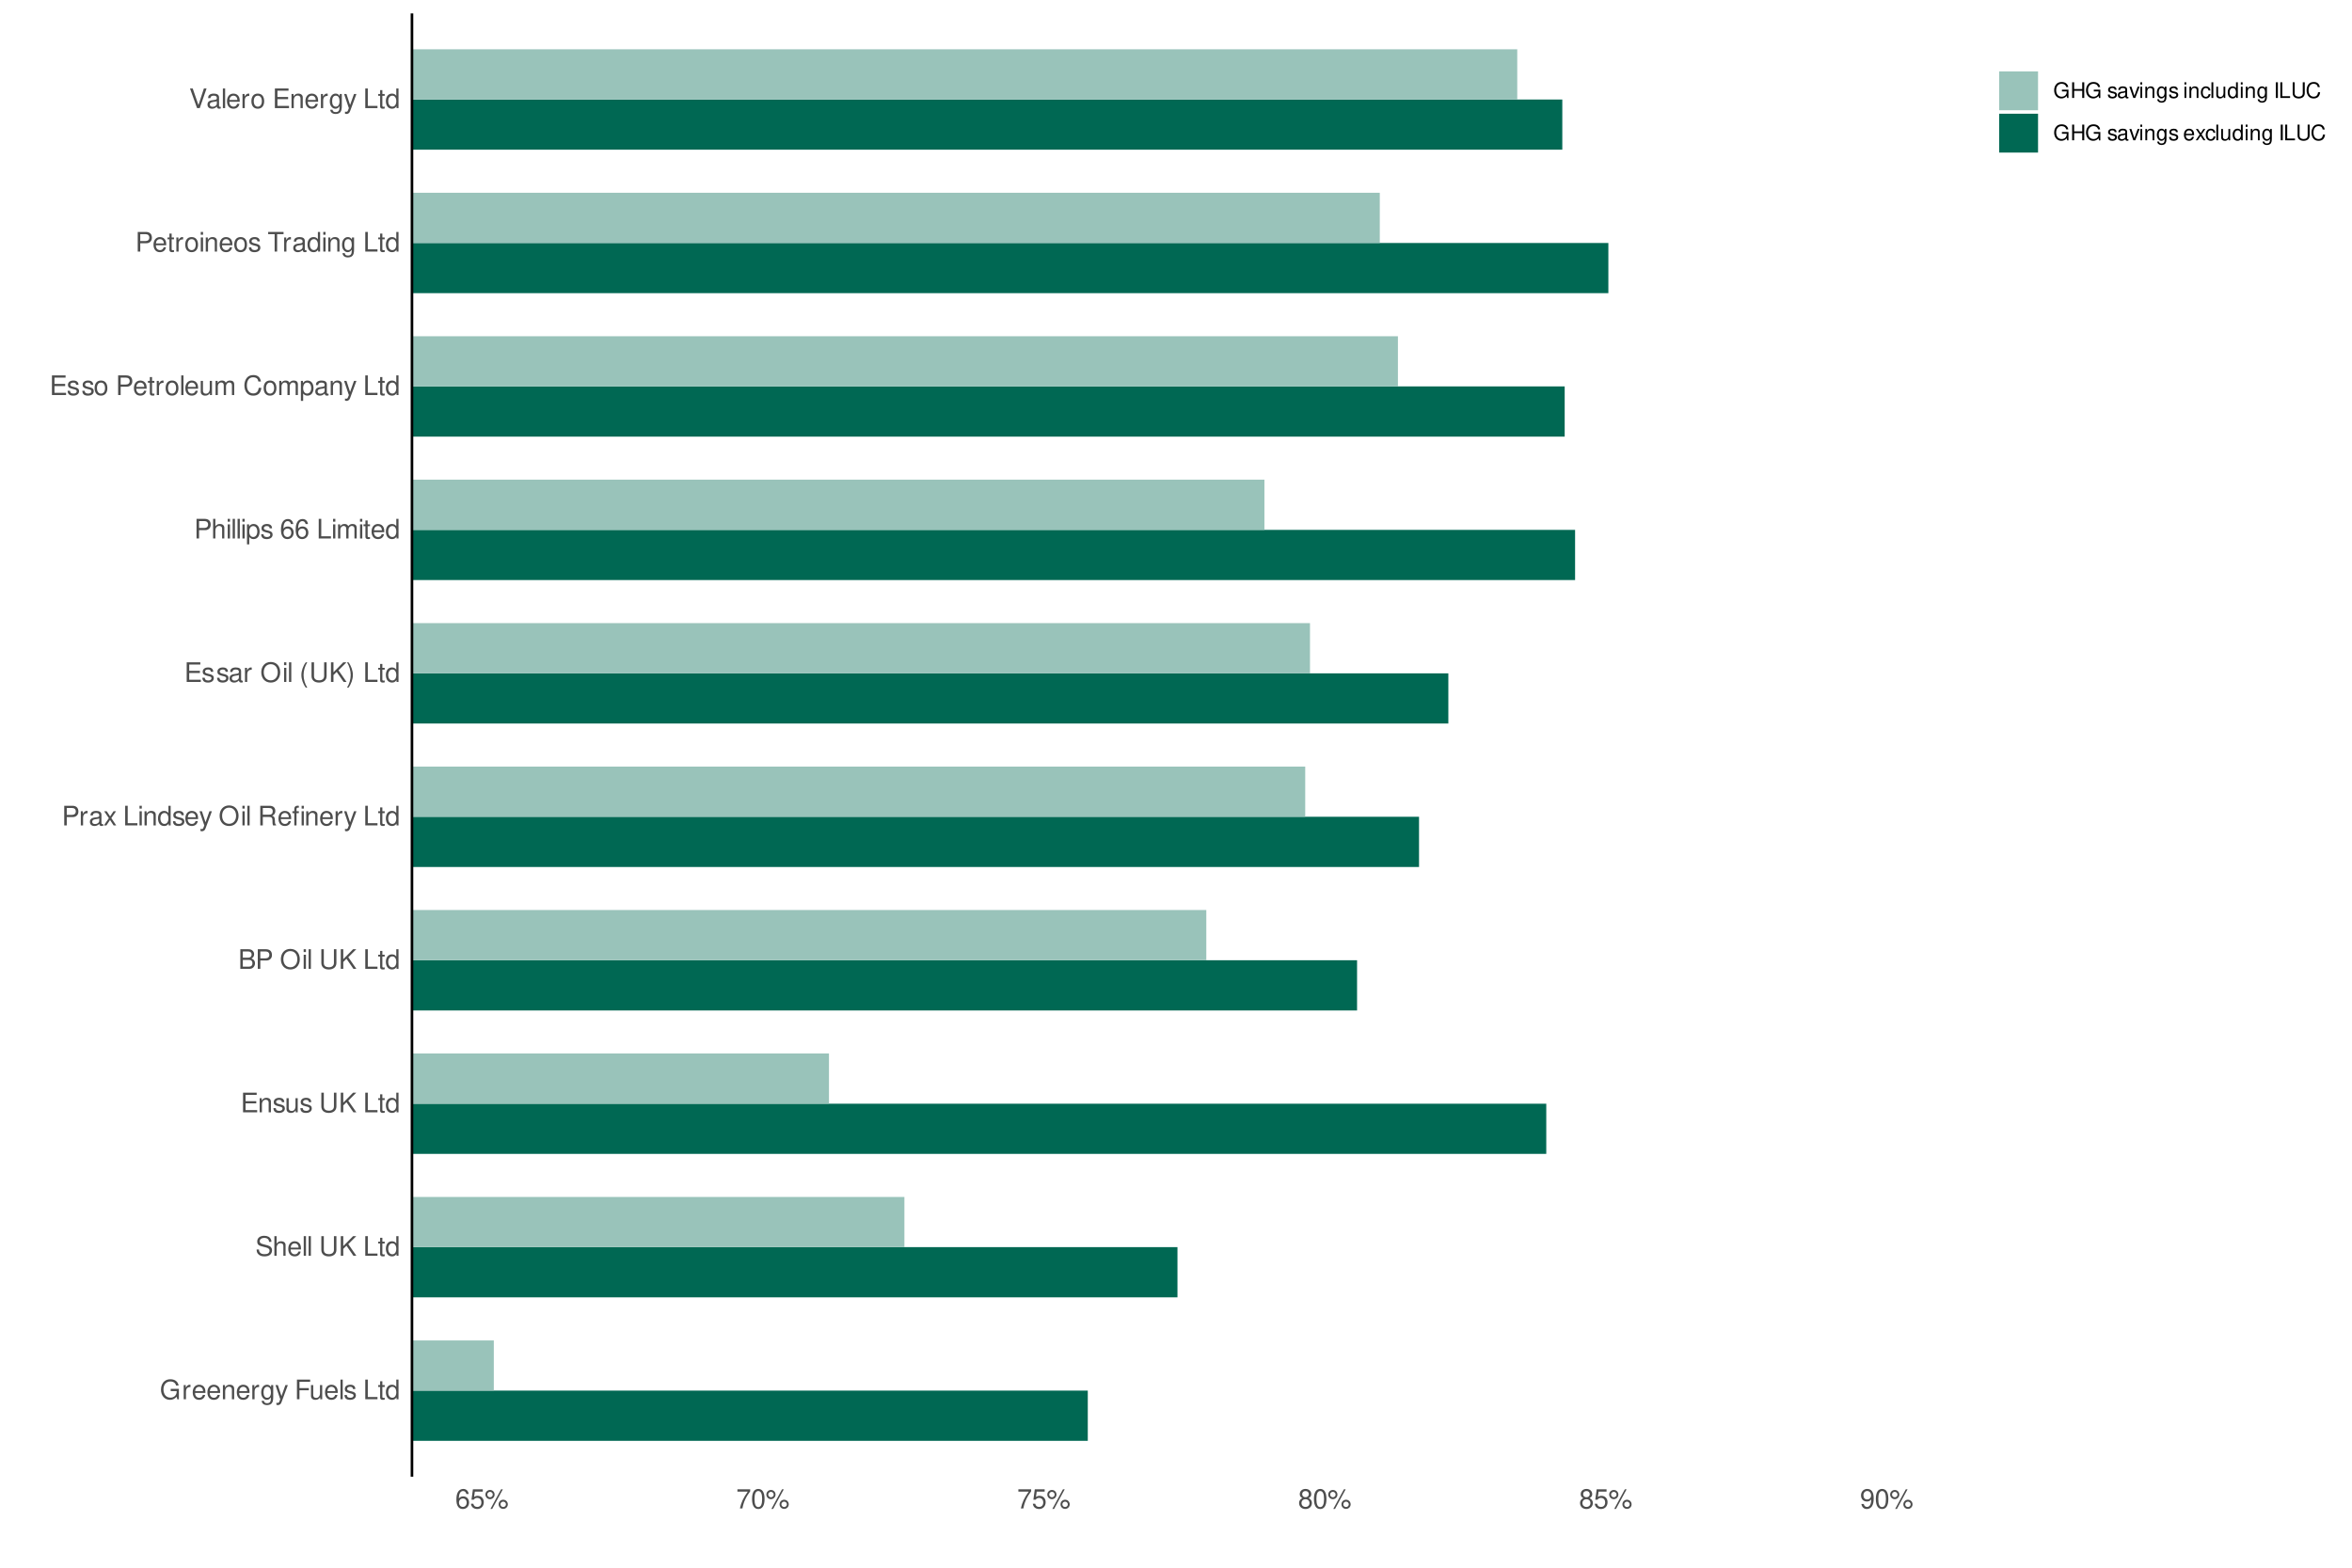 <?xml version="1.0" encoding="UTF-8"?>
<svg xmlns="http://www.w3.org/2000/svg" xmlns:xlink="http://www.w3.org/1999/xlink" width="960pt" height="640pt" viewBox="0 0 960 640" version="1.1">
<defs>
<g>
<symbol overflow="visible" id="glyph0-0">
<path style="stroke:none;" d=""/>
</symbol>
<symbol overflow="visible" id="glyph0-1">
<path style="stroke:none;" d="M 7.797 -4.234 L 4.453 -4.234 L 4.453 -3.328 L 6.891 -3.328 L 6.891 -3.109 C 6.891 -1.688 5.844 -0.656 4.375 -0.656 C 3.562 -0.656 2.828 -0.953 2.359 -1.469 C 1.828 -2.031 1.5 -2.984 1.5 -3.984 C 1.5 -5.953 2.625 -7.25 4.328 -7.25 C 5.547 -7.25 6.422 -6.625 6.641 -5.594 L 7.688 -5.594 C 7.406 -7.219 6.172 -8.156 4.328 -8.156 C 3.359 -8.156 2.562 -7.891 1.938 -7.375 C 1 -6.609 0.484 -5.375 0.484 -3.922 C 0.484 -1.469 1.984 0.25 4.156 0.25 C 5.25 0.25 6.109 -0.156 6.891 -1.016 L 7.156 0.047 L 7.797 0.047 Z M 7.797 -4.234 "/>
</symbol>
<symbol overflow="visible" id="glyph0-2">
<path style="stroke:none;" d="M 0.766 -5.766 L 0.766 0 L 1.688 0 L 1.688 -2.984 C 1.688 -4.375 2.266 -5 3.531 -4.969 L 3.531 -5.891 C 3.375 -5.922 3.281 -5.922 3.172 -5.922 C 2.578 -5.922 2.141 -5.578 1.609 -4.719 L 1.609 -5.766 Z M 0.766 -5.766 "/>
</symbol>
<symbol overflow="visible" id="glyph0-3">
<path style="stroke:none;" d="M 5.641 -2.578 C 5.641 -3.453 5.578 -3.984 5.406 -4.406 C 5.031 -5.359 4.156 -5.922 3.078 -5.922 C 1.469 -5.922 0.438 -4.703 0.438 -2.812 C 0.438 -0.906 1.438 0.25 3.062 0.25 C 4.375 0.25 5.297 -0.5 5.516 -1.75 L 4.594 -1.75 C 4.344 -0.984 3.828 -0.594 3.094 -0.594 C 2.516 -0.594 2.016 -0.859 1.703 -1.344 C 1.484 -1.672 1.406 -2 1.391 -2.578 Z M 1.422 -3.328 C 1.5 -4.391 2.141 -5.078 3.062 -5.078 C 4 -5.078 4.656 -4.359 4.656 -3.328 Z M 1.422 -3.328 "/>
</symbol>
<symbol overflow="visible" id="glyph0-4">
<path style="stroke:none;" d="M 0.766 -5.766 L 0.766 0 L 1.688 0 L 1.688 -3.172 C 1.688 -4.359 2.312 -5.125 3.25 -5.125 C 3.984 -5.125 4.438 -4.688 4.438 -4 L 4.438 0 L 5.359 0 L 5.359 -4.359 C 5.359 -5.312 4.641 -5.922 3.531 -5.922 C 2.672 -5.922 2.125 -5.594 1.609 -4.797 L 1.609 -5.766 Z M 0.766 -5.766 "/>
</symbol>
<symbol overflow="visible" id="glyph0-5">
<path style="stroke:none;" d="M 4.438 -5.766 L 4.438 -4.922 C 3.984 -5.625 3.469 -5.922 2.75 -5.922 C 1.359 -5.922 0.391 -4.625 0.391 -2.781 C 0.391 -1.812 0.609 -1.109 1.109 -0.531 C 1.547 -0.016 2.094 0.25 2.688 0.25 C 3.375 0.25 3.875 -0.062 4.359 -0.781 L 4.359 -0.484 C 4.359 1.062 3.922 1.625 2.781 1.625 C 2 1.625 1.594 1.312 1.5 0.656 L 0.578 0.656 C 0.656 1.734 1.5 2.391 2.766 2.391 C 3.609 2.391 4.312 2.125 4.688 1.656 C 5.125 1.125 5.297 0.406 5.297 -0.953 L 5.297 -5.766 Z M 2.844 -5.078 C 3.812 -5.078 4.359 -4.266 4.359 -2.812 C 4.359 -1.406 3.797 -0.594 2.844 -0.594 C 1.891 -0.594 1.344 -1.422 1.344 -2.844 C 1.344 -4.25 1.891 -5.078 2.844 -5.078 Z M 2.844 -5.078 "/>
</symbol>
<symbol overflow="visible" id="glyph0-6">
<path style="stroke:none;" d="M 4.266 -5.766 L 2.672 -1.281 L 1.203 -5.766 L 0.219 -5.766 L 2.172 0.016 L 1.812 0.938 C 1.656 1.344 1.469 1.5 1.078 1.5 C 0.922 1.5 0.797 1.469 0.594 1.438 L 0.594 2.25 C 0.781 2.359 0.969 2.391 1.203 2.391 C 1.5 2.391 1.828 2.297 2.062 2.125 C 2.359 1.906 2.516 1.672 2.688 1.203 L 5.266 -5.766 Z M 4.266 -5.766 "/>
</symbol>
<symbol overflow="visible" id="glyph0-7">
<path style="stroke:none;" d=""/>
</symbol>
<symbol overflow="visible" id="glyph0-8">
<path style="stroke:none;" d="M 2.016 -3.656 L 5.844 -3.656 L 5.844 -4.547 L 2.016 -4.547 L 2.016 -7.109 L 6.375 -7.109 L 6.375 -8.016 L 0.984 -8.016 L 0.984 0 L 2.016 0 Z M 2.016 -3.656 "/>
</symbol>
<symbol overflow="visible" id="glyph0-9">
<path style="stroke:none;" d="M 5.297 0 L 5.297 -5.766 L 4.391 -5.766 L 4.391 -2.5 C 4.391 -1.312 3.766 -0.547 2.812 -0.547 C 2.094 -0.547 1.625 -0.984 1.625 -1.688 L 1.625 -5.766 L 0.719 -5.766 L 0.719 -1.312 C 0.719 -0.359 1.438 0.25 2.547 0.25 C 3.406 0.25 3.938 -0.047 4.484 -0.797 L 4.484 0 Z M 5.297 0 "/>
</symbol>
<symbol overflow="visible" id="glyph0-10">
<path style="stroke:none;" d="M 1.672 -8.016 L 0.75 -8.016 L 0.75 0 L 1.672 0 Z M 1.672 -8.016 "/>
</symbol>
<symbol overflow="visible" id="glyph0-11">
<path style="stroke:none;" d="M 4.812 -4.156 C 4.812 -5.297 4.062 -5.922 2.734 -5.922 C 1.391 -5.922 0.516 -5.234 0.516 -4.172 C 0.516 -3.266 0.984 -2.844 2.344 -2.516 L 3.203 -2.297 C 3.844 -2.141 4.094 -1.906 4.094 -1.5 C 4.094 -0.953 3.547 -0.594 2.75 -0.594 C 2.25 -0.594 1.844 -0.734 1.609 -0.984 C 1.469 -1.141 1.391 -1.312 1.344 -1.719 L 0.375 -1.719 C 0.422 -0.391 1.172 0.25 2.672 0.25 C 4.125 0.25 5.047 -0.469 5.047 -1.578 C 5.047 -2.438 4.562 -2.906 3.422 -3.172 L 2.547 -3.391 C 1.797 -3.562 1.469 -3.812 1.469 -4.219 C 1.469 -4.75 1.953 -5.078 2.688 -5.078 C 3.438 -5.078 3.828 -4.766 3.844 -4.156 Z M 4.812 -4.156 "/>
</symbol>
<symbol overflow="visible" id="glyph0-12">
<path style="stroke:none;" d="M 1.906 -8.016 L 0.875 -8.016 L 0.875 0 L 5.859 0 L 5.859 -0.906 L 1.906 -0.906 Z M 1.906 -8.016 "/>
</symbol>
<symbol overflow="visible" id="glyph0-13">
<path style="stroke:none;" d="M 2.797 -5.766 L 1.844 -5.766 L 1.844 -7.344 L 0.938 -7.344 L 0.938 -5.766 L 0.156 -5.766 L 0.156 -5.016 L 0.938 -5.016 L 0.938 -0.656 C 0.938 -0.062 1.328 0.25 2.047 0.25 C 2.281 0.25 2.484 0.234 2.797 0.172 L 2.797 -0.594 C 2.656 -0.562 2.547 -0.547 2.359 -0.547 C 1.953 -0.547 1.844 -0.656 1.844 -1.062 L 1.844 -5.016 L 2.797 -5.016 Z M 2.797 -5.766 "/>
</symbol>
<symbol overflow="visible" id="glyph0-14">
<path style="stroke:none;" d="M 5.438 -8.016 L 4.531 -8.016 L 4.531 -5.031 C 4.141 -5.625 3.531 -5.922 2.766 -5.922 C 1.266 -5.922 0.281 -4.734 0.281 -2.891 C 0.281 -0.953 1.234 0.25 2.797 0.25 C 3.594 0.25 4.141 -0.047 4.625 -0.766 L 4.625 0 L 5.438 0 Z M 2.922 -5.078 C 3.906 -5.078 4.531 -4.203 4.531 -2.812 C 4.531 -1.484 3.891 -0.609 2.922 -0.609 C 1.906 -0.609 1.25 -1.5 1.25 -2.844 C 1.25 -4.188 1.906 -5.078 2.922 -5.078 Z M 2.922 -5.078 "/>
</symbol>
<symbol overflow="visible" id="glyph0-15">
<path style="stroke:none;" d="M 6.562 -5.672 C 6.562 -6.219 6.516 -6.375 6.344 -6.75 C 5.906 -7.672 4.969 -8.156 3.625 -8.156 C 1.859 -8.156 0.766 -7.25 0.766 -5.797 C 0.766 -4.812 1.281 -4.203 2.344 -3.922 L 4.328 -3.406 C 5.359 -3.141 5.812 -2.734 5.812 -2.094 C 5.812 -1.672 5.578 -1.234 5.234 -0.984 C 4.922 -0.766 4.406 -0.656 3.766 -0.656 C 2.875 -0.656 2.297 -0.859 1.906 -1.312 C 1.609 -1.672 1.484 -2.062 1.5 -2.547 L 0.531 -2.547 C 0.531 -1.812 0.688 -1.328 1 -0.891 C 1.547 -0.125 2.469 0.25 3.703 0.25 C 4.656 0.25 5.438 0.031 5.953 -0.359 C 6.484 -0.797 6.828 -1.5 6.828 -2.203 C 6.828 -3.188 6.219 -3.922 5.125 -4.219 L 3.109 -4.75 C 2.141 -5.016 1.797 -5.328 1.797 -5.938 C 1.797 -6.75 2.516 -7.297 3.594 -7.297 C 4.859 -7.297 5.578 -6.719 5.594 -5.672 Z M 6.562 -5.672 "/>
</symbol>
<symbol overflow="visible" id="glyph0-16">
<path style="stroke:none;" d="M 0.766 -8.016 L 0.766 0 L 1.688 0 L 1.688 -3.172 C 1.688 -4.359 2.297 -5.125 3.25 -5.125 C 3.547 -5.125 3.844 -5.031 4.062 -4.875 C 4.328 -4.672 4.438 -4.406 4.438 -4 L 4.438 0 L 5.344 0 L 5.344 -4.359 C 5.344 -5.328 4.656 -5.922 3.531 -5.922 C 2.719 -5.922 2.219 -5.672 1.688 -4.969 L 1.688 -8.016 Z M 0.766 -8.016 "/>
</symbol>
<symbol overflow="visible" id="glyph0-17">
<path style="stroke:none;" d="M 6.078 -8.016 L 6.078 -2.391 C 6.078 -1.312 5.297 -0.656 4 -0.656 C 3.406 -0.656 2.922 -0.797 2.547 -1.062 C 2.141 -1.375 1.953 -1.781 1.953 -2.391 L 1.953 -8.016 L 0.938 -8.016 L 0.938 -2.391 C 0.938 -0.766 2.094 0.25 4 0.25 C 5.891 0.25 7.094 -0.781 7.094 -2.391 L 7.094 -8.016 Z M 6.078 -8.016 "/>
</symbol>
<symbol overflow="visible" id="glyph0-18">
<path style="stroke:none;" d="M 1.891 -2.812 L 3.203 -4.109 L 6.031 0 L 7.234 0 L 3.938 -4.75 L 7.203 -8.016 L 5.891 -8.016 L 1.891 -3.953 L 1.891 -8.016 L 0.875 -8.016 L 0.875 0 L 1.891 0 Z M 1.891 -2.812 "/>
</symbol>
<symbol overflow="visible" id="glyph0-19">
<path style="stroke:none;" d="M 2.016 -3.656 L 6.375 -3.656 L 6.375 -4.547 L 2.016 -4.547 L 2.016 -7.109 L 6.547 -7.109 L 6.547 -8.016 L 0.984 -8.016 L 0.984 0 L 6.75 0 L 6.75 -0.906 L 2.016 -0.906 Z M 2.016 -3.656 "/>
</symbol>
<symbol overflow="visible" id="glyph0-20">
<path style="stroke:none;" d="M 0.875 0 L 4.484 0 C 5.25 0 5.812 -0.203 6.234 -0.672 C 6.641 -1.094 6.859 -1.656 6.859 -2.281 C 6.859 -3.25 6.406 -3.844 5.391 -4.234 C 6.125 -4.578 6.5 -5.156 6.5 -5.984 C 6.5 -6.578 6.281 -7.078 5.859 -7.453 C 5.438 -7.844 4.891 -8.016 4.125 -8.016 L 0.875 -8.016 Z M 1.891 -4.562 L 1.891 -7.109 L 3.875 -7.109 C 4.438 -7.109 4.766 -7.047 5.031 -6.828 C 5.328 -6.609 5.484 -6.281 5.484 -5.844 C 5.484 -5.406 5.328 -5.078 5.031 -4.844 C 4.766 -4.641 4.438 -4.562 3.875 -4.562 Z M 1.891 -0.906 L 1.891 -3.656 L 4.391 -3.656 C 5.297 -3.656 5.828 -3.141 5.828 -2.281 C 5.828 -1.422 5.297 -0.906 4.391 -0.906 Z M 1.891 -0.906 "/>
</symbol>
<symbol overflow="visible" id="glyph0-21">
<path style="stroke:none;" d="M 2.031 -3.406 L 4.547 -3.406 C 5.172 -3.406 5.672 -3.594 6.094 -3.969 C 6.578 -4.406 6.781 -4.922 6.781 -5.672 C 6.781 -7.172 5.891 -8.016 4.312 -8.016 L 1 -8.016 L 1 0 L 2.031 0 Z M 2.031 -4.297 L 2.031 -7.109 L 4.156 -7.109 C 5.141 -7.109 5.719 -6.594 5.719 -5.703 C 5.719 -4.828 5.141 -4.297 4.156 -4.297 Z M 2.031 -4.297 "/>
</symbol>
<symbol overflow="visible" id="glyph0-22">
<path style="stroke:none;" d="M 4.281 -8.156 C 1.984 -8.156 0.422 -6.453 0.422 -3.953 C 0.422 -1.438 1.969 0.25 4.297 0.25 C 5.266 0.25 6.125 -0.047 6.781 -0.594 C 7.641 -1.328 8.156 -2.578 8.156 -3.891 C 8.156 -6.469 6.641 -8.156 4.281 -8.156 Z M 4.281 -7.25 C 6.016 -7.25 7.141 -5.938 7.141 -3.906 C 7.141 -1.969 5.984 -0.656 4.297 -0.656 C 2.578 -0.656 1.438 -1.969 1.438 -3.953 C 1.438 -5.922 2.578 -7.25 4.281 -7.25 Z M 4.281 -7.25 "/>
</symbol>
<symbol overflow="visible" id="glyph0-23">
<path style="stroke:none;" d="M 1.656 -5.766 L 0.734 -5.766 L 0.734 0 L 1.656 0 Z M 1.656 -8.016 L 0.719 -8.016 L 0.719 -6.859 L 1.656 -6.859 Z M 1.656 -8.016 "/>
</symbol>
<symbol overflow="visible" id="glyph0-24">
<path style="stroke:none;" d="M 5.891 -0.531 C 5.781 -0.516 5.734 -0.516 5.688 -0.516 C 5.375 -0.516 5.188 -0.688 5.188 -0.969 L 5.188 -4.359 C 5.188 -5.375 4.438 -5.922 3.031 -5.922 C 2.172 -5.922 1.5 -5.688 1.109 -5.266 C 0.844 -4.969 0.734 -4.625 0.719 -4.062 L 1.641 -4.062 C 1.719 -4.766 2.141 -5.078 2.984 -5.078 C 3.828 -5.078 4.281 -4.781 4.281 -4.219 L 4.281 -3.984 C 4.266 -3.594 4.062 -3.438 3.328 -3.344 C 2.031 -3.172 1.828 -3.141 1.469 -2.984 C 0.797 -2.703 0.469 -2.203 0.469 -1.453 C 0.469 -0.406 1.188 0.25 2.359 0.25 C 3.078 0.25 3.656 0 4.312 -0.594 C 4.375 0 4.656 0.25 5.266 0.25 C 5.453 0.25 5.578 0.234 5.891 0.156 Z M 4.281 -1.812 C 4.281 -1.5 4.188 -1.312 3.922 -1.062 C 3.547 -0.719 3.094 -0.547 2.547 -0.547 C 1.844 -0.547 1.422 -0.891 1.422 -1.469 C 1.422 -2.078 1.812 -2.391 2.812 -2.531 C 3.781 -2.656 3.969 -2.703 4.281 -2.844 Z M 4.281 -1.812 "/>
</symbol>
<symbol overflow="visible" id="glyph0-25">
<path style="stroke:none;" d="M 3.219 -2.984 L 5.141 -5.766 L 4.109 -5.766 L 2.734 -3.672 L 1.344 -5.766 L 0.297 -5.766 L 2.219 -2.938 L 0.188 0 L 1.234 0 L 2.688 -2.219 L 4.141 0 L 5.203 0 Z M 3.219 -2.984 "/>
</symbol>
<symbol overflow="visible" id="glyph0-26">
<path style="stroke:none;" d="M 2.047 -3.453 L 4.688 -3.453 C 5.594 -3.453 6 -3.016 6 -2.031 L 6 -1.312 C 6 -0.812 6.078 -0.328 6.219 0 L 7.469 0 L 7.469 -0.25 C 7.078 -0.516 7 -0.797 6.984 -1.875 C 6.969 -3.188 6.766 -3.594 5.891 -3.953 C 6.797 -4.406 7.156 -4.953 7.156 -5.875 C 7.156 -7.266 6.297 -8.016 4.719 -8.016 L 1.016 -8.016 L 1.016 0 L 2.047 0 Z M 2.047 -4.359 L 2.047 -7.109 L 4.516 -7.109 C 5.094 -7.109 5.422 -7.031 5.672 -6.812 C 5.953 -6.578 6.094 -6.219 6.094 -5.734 C 6.094 -4.781 5.609 -4.359 4.516 -4.359 Z M 2.047 -4.359 "/>
</symbol>
<symbol overflow="visible" id="glyph0-27">
<path style="stroke:none;" d="M 2.766 -5.766 L 1.812 -5.766 L 1.812 -6.672 C 1.812 -7.047 2.031 -7.25 2.453 -7.25 C 2.531 -7.25 2.562 -7.25 2.766 -7.234 L 2.766 -8 C 2.562 -8.047 2.438 -8.047 2.25 -8.047 C 1.406 -8.047 0.906 -7.562 0.906 -6.75 L 0.906 -5.766 L 0.125 -5.766 L 0.125 -5.016 L 0.906 -5.016 L 0.906 0 L 1.812 0 L 1.812 -5.016 L 2.766 -5.016 Z M 4.797 -5.766 L 3.891 -5.766 L 3.891 0 L 4.797 0 Z M 4.797 -8.016 L 3.891 -8.016 L 3.891 -6.859 L 4.797 -6.859 Z M 4.797 -8.016 "/>
</symbol>
<symbol overflow="visible" id="glyph0-28">
<path style="stroke:none;" d="M 2.594 -8.016 C 1.5 -6.578 0.797 -4.578 0.797 -2.844 C 0.797 -1.109 1.5 0.891 2.594 2.328 L 3.203 2.328 C 2.234 0.766 1.688 -1.094 1.688 -2.844 C 1.688 -4.594 2.234 -6.453 3.203 -8.016 Z M 2.594 -8.016 "/>
</symbol>
<symbol overflow="visible" id="glyph0-29">
<path style="stroke:none;" d="M 1.016 2.328 C 2.125 0.891 2.812 -1.109 2.812 -2.844 C 2.812 -4.578 2.125 -6.578 1.016 -8.016 L 0.422 -8.016 C 1.391 -6.453 1.922 -4.594 1.922 -2.844 C 1.922 -1.094 1.391 0.766 0.422 2.328 Z M 1.016 2.328 "/>
</symbol>
<symbol overflow="visible" id="glyph0-30">
<path style="stroke:none;" d="M 0.594 2.391 L 1.516 2.391 L 1.516 -0.609 C 2 -0.016 2.547 0.25 3.281 0.25 C 4.781 0.25 5.75 -0.953 5.75 -2.781 C 5.75 -4.719 4.812 -5.922 3.281 -5.922 C 2.5 -5.922 1.875 -5.578 1.438 -4.891 L 1.438 -5.766 L 0.594 -5.766 Z M 3.125 -5.078 C 4.141 -5.078 4.797 -4.188 4.797 -2.812 C 4.797 -1.5 4.125 -0.609 3.125 -0.609 C 2.141 -0.609 1.516 -1.484 1.516 -2.844 C 1.516 -4.188 2.141 -5.078 3.125 -5.078 Z M 3.125 -5.078 "/>
</symbol>
<symbol overflow="visible" id="glyph0-31">
<path style="stroke:none;" d="M 5.484 -5.891 C 5.297 -7.188 4.453 -7.953 3.266 -7.953 C 2.406 -7.953 1.641 -7.531 1.172 -6.812 C 0.688 -6.031 0.469 -5.078 0.469 -3.625 C 0.469 -2.281 0.656 -1.438 1.141 -0.734 C 1.547 -0.094 2.234 0.25 3.094 0.25 C 4.578 0.25 5.641 -0.859 5.641 -2.406 C 5.641 -3.875 4.656 -4.906 3.25 -4.906 C 2.484 -4.906 1.875 -4.625 1.469 -4.031 C 1.469 -6 2.094 -7.094 3.203 -7.094 C 3.891 -7.094 4.359 -6.656 4.516 -5.891 Z M 3.141 -4.047 C 4.062 -4.047 4.656 -3.391 4.656 -2.328 C 4.656 -1.328 4 -0.609 3.109 -0.609 C 2.203 -0.609 1.516 -1.359 1.516 -2.375 C 1.516 -3.359 2.172 -4.047 3.141 -4.047 Z M 3.141 -4.047 "/>
</symbol>
<symbol overflow="visible" id="glyph0-32">
<path style="stroke:none;" d="M 0.766 -5.766 L 0.766 0 L 1.688 0 L 1.688 -3.625 C 1.688 -4.453 2.297 -5.125 3.047 -5.125 C 3.734 -5.125 4.109 -4.703 4.109 -3.969 L 4.109 0 L 5.031 0 L 5.031 -3.625 C 5.031 -4.453 5.641 -5.125 6.391 -5.125 C 7.062 -5.125 7.453 -4.703 7.453 -3.969 L 7.453 0 L 8.375 0 L 8.375 -4.328 C 8.375 -5.359 7.781 -5.922 6.703 -5.922 C 5.938 -5.922 5.484 -5.703 4.938 -5.047 C 4.594 -5.672 4.141 -5.922 3.391 -5.922 C 2.625 -5.922 2.094 -5.641 1.609 -4.953 L 1.609 -5.766 Z M 0.766 -5.766 "/>
</symbol>
<symbol overflow="visible" id="glyph0-33">
<path style="stroke:none;" d="M 2.984 -5.922 C 1.359 -5.922 0.391 -4.781 0.391 -2.844 C 0.391 -0.891 1.359 0.25 3 0.25 C 4.625 0.25 5.609 -0.906 5.609 -2.797 C 5.609 -4.797 4.656 -5.922 2.984 -5.922 Z M 3 -5.078 C 4.031 -5.078 4.656 -4.234 4.656 -2.812 C 4.656 -1.438 4.016 -0.594 3 -0.594 C 1.984 -0.594 1.359 -1.438 1.359 -2.844 C 1.359 -4.234 1.984 -5.078 3 -5.078 Z M 3 -5.078 "/>
</symbol>
<symbol overflow="visible" id="glyph0-34">
<path style="stroke:none;" d="M 7.281 -5.531 C 6.969 -7.297 5.953 -8.156 4.188 -8.156 C 3.109 -8.156 2.25 -7.812 1.656 -7.156 C 0.922 -6.359 0.531 -5.219 0.531 -3.922 C 0.531 -2.594 0.938 -1.469 1.688 -0.688 C 2.312 -0.047 3.109 0.25 4.141 0.25 C 6.109 0.25 7.203 -0.797 7.453 -2.922 L 6.391 -2.922 C 6.297 -2.375 6.188 -2 6.031 -1.688 C 5.703 -1.016 5.016 -0.656 4.156 -0.656 C 2.562 -0.656 1.547 -1.922 1.547 -3.922 C 1.547 -5.984 2.516 -7.25 4.062 -7.25 C 4.719 -7.25 5.328 -7.062 5.656 -6.75 C 5.953 -6.469 6.109 -6.141 6.234 -5.531 Z M 7.281 -5.531 "/>
</symbol>
<symbol overflow="visible" id="glyph0-35">
<path style="stroke:none;" d="M 3.891 -7.109 L 6.516 -7.109 L 6.516 -8.016 L 0.234 -8.016 L 0.234 -7.109 L 2.875 -7.109 L 2.875 0 L 3.891 0 Z M 3.891 -7.109 "/>
</symbol>
<symbol overflow="visible" id="glyph0-36">
<path style="stroke:none;" d="M 4.312 0 L 7.094 -8.016 L 6 -8.016 L 3.781 -1.234 L 1.438 -8.016 L 0.328 -8.016 L 3.219 0 Z M 4.312 0 "/>
</symbol>
<symbol overflow="visible" id="glyph0-37">
<path style="stroke:none;" d="M 5.234 -7.797 L 1.203 -7.797 L 0.625 -3.547 L 1.516 -3.547 C 1.969 -4.094 2.344 -4.281 2.953 -4.281 C 4 -4.281 4.656 -3.562 4.656 -2.406 C 4.656 -1.281 4 -0.609 2.953 -0.609 C 2.094 -0.609 1.578 -1.031 1.359 -1.906 L 0.391 -1.906 C 0.516 -1.281 0.625 -0.969 0.859 -0.688 C 1.297 -0.094 2.094 0.25 2.969 0.25 C 4.547 0.25 5.641 -0.891 5.641 -2.547 C 5.641 -4.078 4.625 -5.141 3.125 -5.141 C 2.578 -5.141 2.141 -5 1.688 -4.656 L 1.984 -6.844 L 5.234 -6.844 Z M 5.234 -7.797 "/>
</symbol>
<symbol overflow="visible" id="glyph0-38">
<path style="stroke:none;" d="M 2.188 -7.531 C 1.156 -7.531 0.312 -6.688 0.312 -5.656 C 0.312 -4.625 1.156 -3.766 2.203 -3.766 C 3.219 -3.766 4.062 -4.625 4.062 -5.625 C 4.062 -6.703 3.25 -7.531 2.188 -7.531 Z M 2.188 -6.766 C 2.812 -6.766 3.312 -6.266 3.312 -5.641 C 3.312 -5.031 2.812 -4.547 2.203 -4.547 C 1.578 -4.547 1.078 -5.031 1.078 -5.656 C 1.078 -6.266 1.578 -6.766 2.188 -6.766 Z M 6.703 -7.797 L 2.359 0.219 L 3.078 0.219 L 7.422 -7.797 Z M 7.562 -3.547 C 6.531 -3.547 5.703 -2.703 5.703 -1.672 C 5.703 -0.625 6.531 0.203 7.578 0.203 C 8.609 0.203 9.453 -0.625 9.453 -1.656 C 9.453 -2.703 8.625 -3.547 7.562 -3.547 Z M 7.562 -2.766 C 8.188 -2.766 8.688 -2.281 8.688 -1.656 C 8.688 -1.062 8.188 -0.562 7.578 -0.562 C 6.953 -0.562 6.453 -1.062 6.453 -1.672 C 6.453 -2.281 6.953 -2.766 7.562 -2.766 Z M 7.562 -2.766 "/>
</symbol>
<symbol overflow="visible" id="glyph0-39">
<path style="stroke:none;" d="M 5.719 -7.797 L 0.5 -7.797 L 0.5 -6.844 L 4.719 -6.844 C 2.859 -4.188 2.094 -2.562 1.516 0 L 2.547 0 C 2.984 -2.5 3.953 -4.641 5.719 -6.984 Z M 5.719 -7.797 "/>
</symbol>
<symbol overflow="visible" id="glyph0-40">
<path style="stroke:none;" d="M 3.031 -7.953 C 2.297 -7.953 1.641 -7.625 1.234 -7.078 C 0.719 -6.375 0.469 -5.328 0.469 -3.844 C 0.469 -1.172 1.359 0.25 3.031 0.25 C 4.672 0.25 5.578 -1.172 5.578 -3.781 C 5.578 -5.328 5.328 -6.359 4.812 -7.078 C 4.406 -7.641 3.766 -7.953 3.031 -7.953 Z M 3.031 -7.094 C 4.062 -7.094 4.594 -6.031 4.594 -3.875 C 4.594 -1.609 4.078 -0.547 3 -0.547 C 1.984 -0.547 1.469 -1.656 1.469 -3.844 C 1.469 -6.031 1.984 -7.094 3.031 -7.094 Z M 3.031 -7.094 "/>
</symbol>
<symbol overflow="visible" id="glyph0-41">
<path style="stroke:none;" d="M 4.297 -4.188 C 5.109 -4.688 5.375 -5.078 5.375 -5.828 C 5.375 -7.078 4.406 -7.953 3.031 -7.953 C 1.656 -7.953 0.688 -7.078 0.688 -5.844 C 0.688 -5.078 0.938 -4.703 1.734 -4.188 C 0.844 -3.734 0.406 -3.094 0.406 -2.219 C 0.406 -0.766 1.469 0.25 3.031 0.25 C 4.562 0.25 5.641 -0.766 5.641 -2.219 C 5.641 -3.094 5.203 -3.734 4.297 -4.188 Z M 3.031 -7.094 C 3.844 -7.094 4.375 -6.594 4.375 -5.812 C 4.375 -5.062 3.844 -4.562 3.031 -4.562 C 2.203 -4.562 1.672 -5.062 1.672 -5.828 C 1.672 -6.594 2.203 -7.094 3.031 -7.094 Z M 3.031 -3.75 C 4 -3.75 4.656 -3.109 4.656 -2.188 C 4.656 -1.234 4 -0.609 3 -0.609 C 2.062 -0.609 1.391 -1.25 1.391 -2.172 C 1.391 -3.125 2.047 -3.75 3.031 -3.75 Z M 3.031 -3.75 "/>
</symbol>
<symbol overflow="visible" id="glyph0-42">
<path style="stroke:none;" d="M 0.578 -1.812 C 0.766 -0.516 1.609 0.25 2.797 0.25 C 3.656 0.25 4.438 -0.172 4.891 -0.875 C 5.375 -1.656 5.594 -2.625 5.594 -4.062 C 5.594 -5.406 5.406 -6.266 4.938 -6.969 C 4.516 -7.609 3.828 -7.953 2.969 -7.953 C 1.484 -7.953 0.422 -6.844 0.422 -5.297 C 0.422 -3.844 1.406 -2.812 2.812 -2.812 C 3.547 -2.812 4.109 -3.062 4.594 -3.672 C 4.594 -1.688 3.969 -0.609 2.859 -0.609 C 2.172 -0.609 1.703 -1.047 1.547 -1.812 Z M 2.953 -7.109 C 3.859 -7.109 4.547 -6.344 4.547 -5.328 C 4.547 -4.344 3.891 -3.656 2.922 -3.656 C 1.984 -3.656 1.406 -4.328 1.406 -5.375 C 1.406 -6.375 2.062 -7.109 2.953 -7.109 Z M 2.953 -7.109 "/>
</symbol>
<symbol overflow="visible" id="glyph1-0">
<path style="stroke:none;" d=""/>
</symbol>
<symbol overflow="visible" id="glyph1-1">
<path style="stroke:none;" d="M 6.234 -3.391 L 3.562 -3.391 L 3.562 -2.672 L 5.516 -2.672 L 5.516 -2.484 C 5.516 -1.344 4.672 -0.516 3.5 -0.516 C 2.844 -0.516 2.266 -0.75 1.875 -1.172 C 1.453 -1.625 1.203 -2.391 1.203 -3.188 C 1.203 -4.766 2.109 -5.797 3.453 -5.797 C 4.438 -5.797 5.141 -5.297 5.312 -4.469 L 6.156 -4.469 C 5.922 -5.766 4.938 -6.516 3.469 -6.516 C 2.688 -6.516 2.047 -6.312 1.547 -5.906 C 0.797 -5.281 0.391 -4.297 0.391 -3.141 C 0.391 -1.172 1.594 0.203 3.328 0.203 C 4.203 0.203 4.875 -0.125 5.516 -0.812 L 5.719 0.031 L 6.234 0.031 Z M 6.234 -3.391 "/>
</symbol>
<symbol overflow="visible" id="glyph1-2">
<path style="stroke:none;" d="M 4.844 -2.922 L 4.844 0 L 5.672 0 L 5.672 -6.406 L 4.844 -6.406 L 4.844 -3.641 L 1.547 -3.641 L 1.547 -6.406 L 0.734 -6.406 L 0.734 0 L 1.547 0 L 1.547 -2.922 Z M 4.844 -2.922 "/>
</symbol>
<symbol overflow="visible" id="glyph1-3">
<path style="stroke:none;" d=""/>
</symbol>
<symbol overflow="visible" id="glyph1-4">
<path style="stroke:none;" d="M 3.859 -3.328 C 3.844 -4.234 3.25 -4.734 2.188 -4.734 C 1.109 -4.734 0.406 -4.188 0.406 -3.328 C 0.406 -2.609 0.781 -2.266 1.875 -2 L 2.562 -1.844 C 3.062 -1.719 3.266 -1.531 3.266 -1.203 C 3.266 -0.766 2.844 -0.469 2.203 -0.469 C 1.797 -0.469 1.469 -0.594 1.281 -0.781 C 1.172 -0.922 1.125 -1.047 1.078 -1.375 L 0.297 -1.375 C 0.328 -0.312 0.938 0.203 2.141 0.203 C 3.297 0.203 4.031 -0.375 4.031 -1.266 C 4.031 -1.938 3.656 -2.328 2.734 -2.547 L 2.031 -2.703 C 1.438 -2.844 1.172 -3.047 1.172 -3.375 C 1.172 -3.797 1.562 -4.062 2.156 -4.062 C 2.75 -4.062 3.062 -3.812 3.078 -3.328 Z M 3.859 -3.328 "/>
</symbol>
<symbol overflow="visible" id="glyph1-5">
<path style="stroke:none;" d="M 4.703 -0.438 C 4.625 -0.406 4.594 -0.406 4.547 -0.406 C 4.297 -0.406 4.156 -0.547 4.156 -0.781 L 4.156 -3.484 C 4.156 -4.297 3.547 -4.734 2.422 -4.734 C 1.734 -4.734 1.203 -4.547 0.891 -4.203 C 0.672 -3.969 0.594 -3.703 0.578 -3.25 L 1.312 -3.25 C 1.375 -3.812 1.703 -4.062 2.391 -4.062 C 3.062 -4.062 3.422 -3.812 3.422 -3.375 L 3.422 -3.188 C 3.406 -2.875 3.25 -2.75 2.656 -2.672 C 1.625 -2.547 1.453 -2.5 1.172 -2.391 C 0.641 -2.156 0.375 -1.766 0.375 -1.156 C 0.375 -0.328 0.953 0.203 1.875 0.203 C 2.469 0.203 2.922 0 3.453 -0.469 C 3.5 0 3.734 0.203 4.203 0.203 C 4.359 0.203 4.453 0.188 4.703 0.125 Z M 3.422 -1.453 C 3.422 -1.203 3.359 -1.062 3.125 -0.859 C 2.828 -0.578 2.469 -0.438 2.047 -0.438 C 1.469 -0.438 1.141 -0.719 1.141 -1.172 C 1.141 -1.656 1.453 -1.906 2.25 -2.016 C 3.031 -2.125 3.172 -2.156 3.422 -2.281 Z M 3.422 -1.453 "/>
</symbol>
<symbol overflow="visible" id="glyph1-6">
<path style="stroke:none;" d="M 2.5 0 L 4.281 -4.609 L 3.453 -4.609 L 2.141 -0.875 L 0.922 -4.609 L 0.094 -4.609 L 1.703 0 Z M 2.5 0 "/>
</symbol>
<symbol overflow="visible" id="glyph1-7">
<path style="stroke:none;" d="M 1.312 -4.609 L 0.594 -4.609 L 0.594 0 L 1.312 0 Z M 1.312 -6.406 L 0.578 -6.406 L 0.578 -5.484 L 1.312 -5.484 Z M 1.312 -6.406 "/>
</symbol>
<symbol overflow="visible" id="glyph1-8">
<path style="stroke:none;" d="M 0.609 -4.609 L 0.609 0 L 1.359 0 L 1.359 -2.547 C 1.359 -3.484 1.844 -4.094 2.609 -4.094 C 3.188 -4.094 3.547 -3.75 3.547 -3.188 L 3.547 0 L 4.281 0 L 4.281 -3.484 C 4.281 -4.25 3.719 -4.734 2.828 -4.734 C 2.141 -4.734 1.703 -4.484 1.297 -3.828 L 1.297 -4.609 Z M 0.609 -4.609 "/>
</symbol>
<symbol overflow="visible" id="glyph1-9">
<path style="stroke:none;" d="M 3.547 -4.609 L 3.547 -3.938 C 3.188 -4.5 2.781 -4.734 2.203 -4.734 C 1.078 -4.734 0.312 -3.703 0.312 -2.219 C 0.312 -1.453 0.5 -0.891 0.891 -0.422 C 1.234 -0.016 1.672 0.203 2.141 0.203 C 2.703 0.203 3.094 -0.047 3.484 -0.625 L 3.484 -0.391 C 3.484 0.844 3.141 1.297 2.219 1.297 C 1.594 1.297 1.281 1.062 1.203 0.531 L 0.453 0.531 C 0.531 1.375 1.203 1.922 2.203 1.922 C 2.891 1.922 3.453 1.703 3.75 1.328 C 4.094 0.891 4.234 0.328 4.234 -0.75 L 4.234 -4.609 Z M 2.266 -4.062 C 3.047 -4.062 3.484 -3.406 3.484 -2.25 C 3.484 -1.125 3.031 -0.469 2.266 -0.469 C 1.516 -0.469 1.078 -1.141 1.078 -2.266 C 1.078 -3.391 1.516 -4.062 2.266 -4.062 Z M 2.266 -4.062 "/>
</symbol>
<symbol overflow="visible" id="glyph1-10">
<path style="stroke:none;" d="M 4.141 -3.062 C 4.109 -3.516 4.016 -3.797 3.828 -4.062 C 3.516 -4.484 2.969 -4.734 2.328 -4.734 C 1.078 -4.734 0.266 -3.75 0.266 -2.219 C 0.266 -0.734 1.062 0.203 2.312 0.203 C 3.406 0.203 4.109 -0.453 4.203 -1.578 L 3.453 -1.578 C 3.328 -0.844 2.953 -0.469 2.328 -0.469 C 1.516 -0.469 1.031 -1.141 1.031 -2.219 C 1.031 -3.375 1.516 -4.062 2.312 -4.062 C 2.922 -4.062 3.312 -3.703 3.406 -3.062 Z M 4.141 -3.062 "/>
</symbol>
<symbol overflow="visible" id="glyph1-11">
<path style="stroke:none;" d="M 1.344 -6.406 L 0.594 -6.406 L 0.594 0 L 1.344 0 Z M 1.344 -6.406 "/>
</symbol>
<symbol overflow="visible" id="glyph1-12">
<path style="stroke:none;" d="M 4.234 0 L 4.234 -4.609 L 3.516 -4.609 L 3.516 -2 C 3.516 -1.062 3.016 -0.438 2.25 -0.438 C 1.672 -0.438 1.297 -0.797 1.297 -1.344 L 1.297 -4.609 L 0.578 -4.609 L 0.578 -1.062 C 0.578 -0.297 1.141 0.203 2.047 0.203 C 2.719 0.203 3.156 -0.031 3.578 -0.641 L 3.578 0 Z M 4.234 0 "/>
</symbol>
<symbol overflow="visible" id="glyph1-13">
<path style="stroke:none;" d="M 4.359 -6.406 L 3.625 -6.406 L 3.625 -4.031 C 3.312 -4.5 2.828 -4.734 2.203 -4.734 C 1.016 -4.734 0.234 -3.781 0.234 -2.312 C 0.234 -0.75 0.984 0.203 2.234 0.203 C 2.875 0.203 3.312 -0.031 3.703 -0.609 L 3.703 0 L 4.359 0 Z M 2.328 -4.062 C 3.125 -4.062 3.625 -3.359 3.625 -2.25 C 3.625 -1.188 3.109 -0.484 2.344 -0.484 C 1.531 -0.484 1 -1.203 1 -2.266 C 1 -3.344 1.531 -4.062 2.328 -4.062 Z M 2.328 -4.062 "/>
</symbol>
<symbol overflow="visible" id="glyph1-14">
<path style="stroke:none;" d="M 1.703 -6.406 L 0.875 -6.406 L 0.875 0 L 1.703 0 Z M 1.703 -6.406 "/>
</symbol>
<symbol overflow="visible" id="glyph1-15">
<path style="stroke:none;" d="M 1.516 -6.406 L 0.703 -6.406 L 0.703 0 L 4.688 0 L 4.688 -0.719 L 1.516 -0.719 Z M 1.516 -6.406 "/>
</symbol>
<symbol overflow="visible" id="glyph1-16">
<path style="stroke:none;" d="M 4.859 -6.406 L 4.859 -1.906 C 4.859 -1.047 4.234 -0.516 3.203 -0.516 C 2.734 -0.516 2.344 -0.641 2.031 -0.859 C 1.719 -1.094 1.562 -1.422 1.562 -1.906 L 1.562 -6.406 L 0.75 -6.406 L 0.75 -1.906 C 0.75 -0.609 1.688 0.203 3.203 0.203 C 4.703 0.203 5.672 -0.625 5.672 -1.906 L 5.672 -6.406 Z M 4.859 -6.406 "/>
</symbol>
<symbol overflow="visible" id="glyph1-17">
<path style="stroke:none;" d="M 5.828 -4.422 C 5.562 -5.828 4.766 -6.516 3.359 -6.516 C 2.484 -6.516 1.797 -6.25 1.312 -5.719 C 0.734 -5.078 0.422 -4.172 0.422 -3.125 C 0.422 -2.078 0.75 -1.172 1.344 -0.547 C 1.844 -0.031 2.484 0.203 3.312 0.203 C 4.875 0.203 5.766 -0.641 5.953 -2.344 L 5.109 -2.344 C 5.047 -1.906 4.953 -1.594 4.828 -1.344 C 4.562 -0.812 4.016 -0.516 3.328 -0.516 C 2.047 -0.516 1.234 -1.547 1.234 -3.141 C 1.234 -4.781 2 -5.797 3.25 -5.797 C 3.781 -5.797 4.25 -5.641 4.516 -5.391 C 4.766 -5.172 4.891 -4.906 4.984 -4.422 Z M 5.828 -4.422 "/>
</symbol>
<symbol overflow="visible" id="glyph1-18">
<path style="stroke:none;" d="M 4.516 -2.062 C 4.516 -2.766 4.453 -3.188 4.328 -3.531 C 4.031 -4.281 3.328 -4.734 2.469 -4.734 C 1.172 -4.734 0.359 -3.766 0.359 -2.25 C 0.359 -0.719 1.141 0.203 2.453 0.203 C 3.5 0.203 4.234 -0.391 4.422 -1.406 L 3.672 -1.406 C 3.469 -0.797 3.062 -0.469 2.469 -0.469 C 2 -0.469 1.609 -0.688 1.359 -1.078 C 1.188 -1.344 1.125 -1.594 1.125 -2.062 Z M 1.141 -2.656 C 1.203 -3.516 1.719 -4.062 2.453 -4.062 C 3.203 -4.062 3.719 -3.484 3.719 -2.656 Z M 1.141 -2.656 "/>
</symbol>
<symbol overflow="visible" id="glyph1-19">
<path style="stroke:none;" d="M 2.562 -2.391 L 4.109 -4.609 L 3.297 -4.609 L 2.188 -2.938 L 1.078 -4.609 L 0.234 -4.609 L 1.781 -2.344 L 0.156 0 L 0.984 0 L 2.156 -1.766 L 3.312 0 L 4.156 0 Z M 2.562 -2.391 "/>
</symbol>
</g>
<clipPath id="clip1">
  <path d="M 168.152 392 L 554 392 L 554 413 L 168.152 413 Z M 168.152 392 "/>
</clipPath>
<clipPath id="clip2">
  <path d="M 168.152 450 L 632 450 L 632 472 L 168.152 472 Z M 168.152 450 "/>
</clipPath>
<clipPath id="clip3">
  <path d="M 168.152 274 L 592 274 L 592 296 L 168.152 296 Z M 168.152 274 "/>
</clipPath>
<clipPath id="clip4">
  <path d="M 168.152 157 L 639 157 L 639 179 L 168.152 179 Z M 168.152 157 "/>
</clipPath>
<clipPath id="clip5">
  <path d="M 168.152 567 L 444 567 L 444 589 L 168.152 589 Z M 168.152 567 "/>
</clipPath>
<clipPath id="clip6">
  <path d="M 168.152 99 L 657 99 L 657 120 L 168.152 120 Z M 168.152 99 "/>
</clipPath>
<clipPath id="clip7">
  <path d="M 168.152 216 L 643 216 L 643 237 L 168.152 237 Z M 168.152 216 "/>
</clipPath>
<clipPath id="clip8">
  <path d="M 168.152 333 L 580 333 L 580 354 L 168.152 354 Z M 168.152 333 "/>
</clipPath>
<clipPath id="clip9">
  <path d="M 168.152 509 L 481 509 L 481 530 L 168.152 530 Z M 168.152 509 "/>
</clipPath>
<clipPath id="clip10">
  <path d="M 168.152 40 L 638 40 L 638 62 L 168.152 62 Z M 168.152 40 "/>
</clipPath>
<clipPath id="clip11">
  <path d="M 168.152 371 L 493 371 L 493 393 L 168.152 393 Z M 168.152 371 "/>
</clipPath>
<clipPath id="clip12">
  <path d="M 168.152 430 L 339 430 L 339 451 L 168.152 451 Z M 168.152 430 "/>
</clipPath>
<clipPath id="clip13">
  <path d="M 168.152 254 L 535 254 L 535 275 L 168.152 275 Z M 168.152 254 "/>
</clipPath>
<clipPath id="clip14">
  <path d="M 168.152 137 L 571 137 L 571 158 L 168.152 158 Z M 168.152 137 "/>
</clipPath>
<clipPath id="clip15">
  <path d="M 168.152 547 L 202 547 L 202 568 L 168.152 568 Z M 168.152 547 "/>
</clipPath>
<clipPath id="clip16">
  <path d="M 168.152 78 L 564 78 L 564 100 L 168.152 100 Z M 168.152 78 "/>
</clipPath>
<clipPath id="clip17">
  <path d="M 168.152 195 L 517 195 L 517 217 L 168.152 217 Z M 168.152 195 "/>
</clipPath>
<clipPath id="clip18">
  <path d="M 168.152 312 L 533 312 L 533 334 L 168.152 334 Z M 168.152 312 "/>
</clipPath>
<clipPath id="clip19">
  <path d="M 168.152 488 L 370 488 L 370 510 L 168.152 510 Z M 168.152 488 "/>
</clipPath>
<clipPath id="clip20">
  <path d="M 168.152 20 L 620 20 L 620 41 L 168.152 41 Z M 168.152 20 "/>
</clipPath>
</defs>
<g id="surface1039">
<rect x="0" y="0" width="960" height="640" style="fill:rgb(100%,100%,100%);fill-opacity:1;stroke:none;"/>
<g clip-path="url(#clip1)" clip-rule="nonzero">
<path style=" stroke:none;fill-rule:nonzero;fill:rgb(0%,40.784%,32.549%);fill-opacity:1;" d="M -1293.91 412.512 L 553.902 412.512 L 553.902 392.016 L -1293.91 392.016 Z M -1293.91 412.512 "/>
</g>
<g clip-path="url(#clip2)" clip-rule="nonzero">
<path style=" stroke:none;fill-rule:nonzero;fill:rgb(0%,40.784%,32.549%);fill-opacity:1;" d="M -1293.91 471.078 L 631.133 471.078 L 631.133 450.582 L -1293.91 450.582 Z M -1293.91 471.078 "/>
</g>
<g clip-path="url(#clip3)" clip-rule="nonzero">
<path style=" stroke:none;fill-rule:nonzero;fill:rgb(0%,40.784%,32.549%);fill-opacity:1;" d="M -1293.91 295.379 L 591.16 295.379 L 591.16 274.883 L -1293.91 274.883 Z M -1293.91 295.379 "/>
</g>
<g clip-path="url(#clip4)" clip-rule="nonzero">
<path style=" stroke:none;fill-rule:nonzero;fill:rgb(0%,40.784%,32.549%);fill-opacity:1;" d="M -1293.91 178.25 L 638.645 178.25 L 638.645 157.754 L -1293.91 157.754 Z M -1293.91 178.25 "/>
</g>
<g clip-path="url(#clip5)" clip-rule="nonzero">
<path style=" stroke:none;fill-rule:nonzero;fill:rgb(0%,40.784%,32.549%);fill-opacity:1;" d="M -1293.91 588.207 L 443.996 588.207 L 443.996 567.711 L -1293.91 567.711 Z M -1293.91 588.207 "/>
</g>
<g clip-path="url(#clip6)" clip-rule="nonzero">
<path style=" stroke:none;fill-rule:nonzero;fill:rgb(0%,40.784%,32.549%);fill-opacity:1;" d="M -1293.91 119.684 L 656.477 119.684 L 656.477 99.188 L -1293.91 99.188 Z M -1293.91 119.684 "/>
</g>
<g clip-path="url(#clip7)" clip-rule="nonzero">
<path style=" stroke:none;fill-rule:nonzero;fill:rgb(0%,40.784%,32.549%);fill-opacity:1;" d="M -1293.91 236.812 L 642.891 236.812 L 642.891 216.316 L -1293.91 216.316 Z M -1293.91 236.812 "/>
</g>
<g clip-path="url(#clip8)" clip-rule="nonzero">
<path style=" stroke:none;fill-rule:nonzero;fill:rgb(0%,40.784%,32.549%);fill-opacity:1;" d="M -1293.91 353.945 L 579.195 353.945 L 579.195 333.449 L -1293.91 333.449 Z M -1293.91 353.945 "/>
</g>
<g clip-path="url(#clip9)" clip-rule="nonzero">
<path style=" stroke:none;fill-rule:nonzero;fill:rgb(0%,40.784%,32.549%);fill-opacity:1;" d="M -1293.91 529.641 L 480.598 529.641 L 480.598 509.145 L -1293.91 509.145 Z M -1293.91 529.641 "/>
</g>
<g clip-path="url(#clip10)" clip-rule="nonzero">
<path style=" stroke:none;fill-rule:nonzero;fill:rgb(0%,40.784%,32.549%);fill-opacity:1;" d="M -1293.91 61.117 L 637.676 61.117 L 637.676 40.621 L -1293.91 40.621 Z M -1293.91 61.117 "/>
</g>
<g clip-path="url(#clip11)" clip-rule="nonzero">
<path style=" stroke:none;fill-rule:nonzero;fill:rgb(60%,76.471%,72.941%);fill-opacity:1;" d="M -1293.91 392.012 L 492.371 392.012 L 492.371 371.516 L -1293.91 371.516 Z M -1293.91 392.012 "/>
</g>
<g clip-path="url(#clip12)" clip-rule="nonzero">
<path style=" stroke:none;fill-rule:nonzero;fill:rgb(60%,76.471%,72.941%);fill-opacity:1;" d="M -1293.91 450.578 L 338.355 450.578 L 338.355 430.082 L -1293.91 430.082 Z M -1293.91 450.578 "/>
</g>
<g clip-path="url(#clip13)" clip-rule="nonzero">
<path style=" stroke:none;fill-rule:nonzero;fill:rgb(60%,76.471%,72.941%);fill-opacity:1;" d="M -1293.91 274.883 L 534.688 274.883 L 534.688 254.387 L -1293.91 254.387 Z M -1293.91 274.883 "/>
</g>
<g clip-path="url(#clip14)" clip-rule="nonzero">
<path style=" stroke:none;fill-rule:nonzero;fill:rgb(60%,76.471%,72.941%);fill-opacity:1;" d="M -1293.91 157.75 L 570.582 157.75 L 570.582 137.254 L -1293.91 137.254 Z M -1293.91 157.75 "/>
</g>
<g clip-path="url(#clip15)" clip-rule="nonzero">
<path style=" stroke:none;fill-rule:nonzero;fill:rgb(60%,76.471%,72.941%);fill-opacity:1;" d="M -1293.91 567.711 L 201.555 567.711 L 201.555 547.215 L -1293.91 547.215 Z M -1293.91 567.711 "/>
</g>
<g clip-path="url(#clip16)" clip-rule="nonzero">
<path style=" stroke:none;fill-rule:nonzero;fill:rgb(60%,76.471%,72.941%);fill-opacity:1;" d="M -1293.91 99.184 L 563.18 99.184 L 563.18 78.688 L -1293.91 78.688 Z M -1293.91 99.184 "/>
</g>
<g clip-path="url(#clip17)" clip-rule="nonzero">
<path style=" stroke:none;fill-rule:nonzero;fill:rgb(60%,76.471%,72.941%);fill-opacity:1;" d="M -1293.91 216.316 L 516.09 216.316 L 516.09 195.82 L -1293.91 195.82 Z M -1293.91 216.316 "/>
</g>
<g clip-path="url(#clip18)" clip-rule="nonzero">
<path style=" stroke:none;fill-rule:nonzero;fill:rgb(60%,76.471%,72.941%);fill-opacity:1;" d="M -1293.91 333.445 L 532.742 333.445 L 532.742 312.949 L -1293.91 312.949 Z M -1293.91 333.445 "/>
</g>
<g clip-path="url(#clip19)" clip-rule="nonzero">
<path style=" stroke:none;fill-rule:nonzero;fill:rgb(60%,76.471%,72.941%);fill-opacity:1;" d="M -1293.91 509.145 L 369.145 509.145 L 369.145 488.648 L -1293.91 488.648 Z M -1293.91 509.145 "/>
</g>
<g clip-path="url(#clip20)" clip-rule="nonzero">
<path style=" stroke:none;fill-rule:nonzero;fill:rgb(60%,76.471%,72.941%);fill-opacity:1;" d="M -1293.91 40.617 L 619.285 40.617 L 619.285 20.121 L -1293.91 20.121 Z M -1293.91 40.617 "/>
</g>
<path style="fill:none;stroke-width:1.067;stroke-linecap:butt;stroke-linejoin:round;stroke:rgb(0%,0%,0%);stroke-opacity:1;stroke-miterlimit:10;" d="M 168.152 602.848 L 168.152 5.48 "/>
<g style="fill:rgb(30.196%,30.196%,30.196%);fill-opacity:1;">
  <use xlink:href="#glyph0-1" x="65.219" y="571.229"/>
  <use xlink:href="#glyph0-2" x="74.219" y="571.229"/>
  <use xlink:href="#glyph0-3" x="78.219" y="571.229"/>
  <use xlink:href="#glyph0-3" x="84.219" y="571.229"/>
  <use xlink:href="#glyph0-4" x="90.219" y="571.229"/>
  <use xlink:href="#glyph0-3" x="96.219" y="571.229"/>
  <use xlink:href="#glyph0-2" x="102.219" y="571.229"/>
  <use xlink:href="#glyph0-5" x="106.219" y="571.229"/>
  <use xlink:href="#glyph0-6" x="112.219" y="571.229"/>
  <use xlink:href="#glyph0-7" x="117.219" y="571.229"/>
  <use xlink:href="#glyph0-8" x="120.219" y="571.229"/>
  <use xlink:href="#glyph0-9" x="126.219" y="571.229"/>
  <use xlink:href="#glyph0-3" x="132.219" y="571.229"/>
  <use xlink:href="#glyph0-10" x="138.219" y="571.229"/>
  <use xlink:href="#glyph0-11" x="140.219" y="571.229"/>
  <use xlink:href="#glyph0-7" x="145.219" y="571.229"/>
  <use xlink:href="#glyph0-12" x="148.219" y="571.229"/>
  <use xlink:href="#glyph0-13" x="154.219" y="571.229"/>
  <use xlink:href="#glyph0-14" x="157.219" y="571.229"/>
</g>
<g style="fill:rgb(30.196%,30.196%,30.196%);fill-opacity:1;">
  <use xlink:href="#glyph0-15" x="104.219" y="512.663"/>
  <use xlink:href="#glyph0-16" x="111.219" y="512.663"/>
  <use xlink:href="#glyph0-3" x="117.219" y="512.663"/>
  <use xlink:href="#glyph0-10" x="123.219" y="512.663"/>
  <use xlink:href="#glyph0-10" x="125.219" y="512.663"/>
  <use xlink:href="#glyph0-7" x="127.219" y="512.663"/>
  <use xlink:href="#glyph0-17" x="130.219" y="512.663"/>
  <use xlink:href="#glyph0-18" x="138.219" y="512.663"/>
  <use xlink:href="#glyph0-7" x="145.219" y="512.663"/>
  <use xlink:href="#glyph0-12" x="148.219" y="512.663"/>
  <use xlink:href="#glyph0-13" x="154.219" y="512.663"/>
  <use xlink:href="#glyph0-14" x="157.219" y="512.663"/>
</g>
<g style="fill:rgb(30.196%,30.196%,30.196%);fill-opacity:1;">
  <use xlink:href="#glyph0-19" x="98.219" y="454.097"/>
  <use xlink:href="#glyph0-4" x="105.219" y="454.097"/>
  <use xlink:href="#glyph0-11" x="111.219" y="454.097"/>
  <use xlink:href="#glyph0-9" x="116.219" y="454.097"/>
  <use xlink:href="#glyph0-11" x="122.219" y="454.097"/>
  <use xlink:href="#glyph0-7" x="127.219" y="454.097"/>
  <use xlink:href="#glyph0-17" x="130.219" y="454.097"/>
  <use xlink:href="#glyph0-18" x="138.219" y="454.097"/>
  <use xlink:href="#glyph0-7" x="145.219" y="454.097"/>
  <use xlink:href="#glyph0-12" x="148.219" y="454.097"/>
  <use xlink:href="#glyph0-13" x="154.219" y="454.097"/>
  <use xlink:href="#glyph0-14" x="157.219" y="454.097"/>
</g>
<g style="fill:rgb(30.196%,30.196%,30.196%);fill-opacity:1;">
  <use xlink:href="#glyph0-20" x="97.219" y="395.53"/>
  <use xlink:href="#glyph0-21" x="104.219" y="395.53"/>
  <use xlink:href="#glyph0-7" x="111.219" y="395.53"/>
  <use xlink:href="#glyph0-22" x="114.219" y="395.53"/>
  <use xlink:href="#glyph0-23" x="123.219" y="395.53"/>
  <use xlink:href="#glyph0-10" x="125.219" y="395.53"/>
  <use xlink:href="#glyph0-7" x="127.219" y="395.53"/>
  <use xlink:href="#glyph0-17" x="130.219" y="395.53"/>
  <use xlink:href="#glyph0-18" x="138.219" y="395.53"/>
  <use xlink:href="#glyph0-7" x="145.219" y="395.53"/>
  <use xlink:href="#glyph0-12" x="148.219" y="395.53"/>
  <use xlink:href="#glyph0-13" x="154.219" y="395.53"/>
  <use xlink:href="#glyph0-14" x="157.219" y="395.53"/>
</g>
<g style="fill:rgb(30.196%,30.196%,30.196%);fill-opacity:1;">
  <use xlink:href="#glyph0-21" x="25.219" y="336.964"/>
  <use xlink:href="#glyph0-2" x="32.219" y="336.964"/>
  <use xlink:href="#glyph0-24" x="36.219" y="336.964"/>
  <use xlink:href="#glyph0-25" x="42.219" y="336.964"/>
  <use xlink:href="#glyph0-7" x="47.219" y="336.964"/>
  <use xlink:href="#glyph0-12" x="50.219" y="336.964"/>
  <use xlink:href="#glyph0-23" x="56.219" y="336.964"/>
  <use xlink:href="#glyph0-4" x="58.219" y="336.964"/>
  <use xlink:href="#glyph0-14" x="64.219" y="336.964"/>
  <use xlink:href="#glyph0-11" x="70.219" y="336.964"/>
  <use xlink:href="#glyph0-3" x="75.219" y="336.964"/>
  <use xlink:href="#glyph0-6" x="81.219" y="336.964"/>
  <use xlink:href="#glyph0-7" x="86.219" y="336.964"/>
  <use xlink:href="#glyph0-22" x="89.219" y="336.964"/>
  <use xlink:href="#glyph0-23" x="98.219" y="336.964"/>
  <use xlink:href="#glyph0-10" x="100.219" y="336.964"/>
  <use xlink:href="#glyph0-7" x="102.219" y="336.964"/>
  <use xlink:href="#glyph0-26" x="105.219" y="336.964"/>
  <use xlink:href="#glyph0-3" x="113.219" y="336.964"/>
  <use xlink:href="#glyph0-27" x="119.219" y="336.964"/>
  <use xlink:href="#glyph0-4" x="124.219" y="336.964"/>
  <use xlink:href="#glyph0-3" x="130.219" y="336.964"/>
  <use xlink:href="#glyph0-2" x="136.219" y="336.964"/>
  <use xlink:href="#glyph0-6" x="140.219" y="336.964"/>
  <use xlink:href="#glyph0-7" x="145.219" y="336.964"/>
  <use xlink:href="#glyph0-12" x="148.219" y="336.964"/>
  <use xlink:href="#glyph0-13" x="154.219" y="336.964"/>
  <use xlink:href="#glyph0-14" x="157.219" y="336.964"/>
</g>
<g style="fill:rgb(30.196%,30.196%,30.196%);fill-opacity:1;">
  <use xlink:href="#glyph0-19" x="75.219" y="278.401"/>
  <use xlink:href="#glyph0-11" x="82.219" y="278.401"/>
  <use xlink:href="#glyph0-11" x="88.219" y="278.401"/>
  <use xlink:href="#glyph0-24" x="93.219" y="278.401"/>
  <use xlink:href="#glyph0-2" x="99.219" y="278.401"/>
  <use xlink:href="#glyph0-7" x="103.219" y="278.401"/>
  <use xlink:href="#glyph0-22" x="106.219" y="278.401"/>
  <use xlink:href="#glyph0-23" x="115.219" y="278.401"/>
  <use xlink:href="#glyph0-10" x="117.219" y="278.401"/>
  <use xlink:href="#glyph0-7" x="119.219" y="278.401"/>
  <use xlink:href="#glyph0-28" x="122.219" y="278.401"/>
  <use xlink:href="#glyph0-17" x="126.219" y="278.401"/>
  <use xlink:href="#glyph0-18" x="134.219" y="278.401"/>
  <use xlink:href="#glyph0-29" x="141.219" y="278.401"/>
  <use xlink:href="#glyph0-7" x="145.219" y="278.401"/>
  <use xlink:href="#glyph0-12" x="148.219" y="278.401"/>
  <use xlink:href="#glyph0-13" x="154.219" y="278.401"/>
  <use xlink:href="#glyph0-14" x="157.219" y="278.401"/>
</g>
<g style="fill:rgb(30.196%,30.196%,30.196%);fill-opacity:1;">
  <use xlink:href="#glyph0-21" x="79.219" y="219.835"/>
  <use xlink:href="#glyph0-16" x="86.219" y="219.835"/>
  <use xlink:href="#glyph0-23" x="92.219" y="219.835"/>
  <use xlink:href="#glyph0-10" x="94.219" y="219.835"/>
  <use xlink:href="#glyph0-10" x="96.219" y="219.835"/>
  <use xlink:href="#glyph0-23" x="98.219" y="219.835"/>
  <use xlink:href="#glyph0-30" x="100.219" y="219.835"/>
  <use xlink:href="#glyph0-11" x="106.219" y="219.835"/>
  <use xlink:href="#glyph0-7" x="111.219" y="219.835"/>
  <use xlink:href="#glyph0-31" x="114.219" y="219.835"/>
  <use xlink:href="#glyph0-31" x="120.219" y="219.835"/>
  <use xlink:href="#glyph0-7" x="126.219" y="219.835"/>
  <use xlink:href="#glyph0-12" x="129.219" y="219.835"/>
  <use xlink:href="#glyph0-23" x="135.219" y="219.835"/>
  <use xlink:href="#glyph0-32" x="137.219" y="219.835"/>
  <use xlink:href="#glyph0-23" x="146.219" y="219.835"/>
  <use xlink:href="#glyph0-13" x="148.219" y="219.835"/>
  <use xlink:href="#glyph0-3" x="151.219" y="219.835"/>
  <use xlink:href="#glyph0-14" x="157.219" y="219.835"/>
</g>
<g style="fill:rgb(30.196%,30.196%,30.196%);fill-opacity:1;">
  <use xlink:href="#glyph0-19" x="20.219" y="161.269"/>
  <use xlink:href="#glyph0-11" x="27.219" y="161.269"/>
  <use xlink:href="#glyph0-11" x="33.219" y="161.269"/>
  <use xlink:href="#glyph0-33" x="38.219" y="161.269"/>
  <use xlink:href="#glyph0-7" x="44.219" y="161.269"/>
  <use xlink:href="#glyph0-21" x="47.219" y="161.269"/>
  <use xlink:href="#glyph0-3" x="54.219" y="161.269"/>
  <use xlink:href="#glyph0-13" x="60.219" y="161.269"/>
  <use xlink:href="#glyph0-2" x="63.219" y="161.269"/>
  <use xlink:href="#glyph0-33" x="67.219" y="161.269"/>
  <use xlink:href="#glyph0-10" x="73.219" y="161.269"/>
  <use xlink:href="#glyph0-3" x="75.219" y="161.269"/>
  <use xlink:href="#glyph0-9" x="81.219" y="161.269"/>
  <use xlink:href="#glyph0-32" x="87.219" y="161.269"/>
  <use xlink:href="#glyph0-7" x="96.219" y="161.269"/>
  <use xlink:href="#glyph0-34" x="99.219" y="161.269"/>
  <use xlink:href="#glyph0-33" x="107.219" y="161.269"/>
  <use xlink:href="#glyph0-32" x="113.219" y="161.269"/>
  <use xlink:href="#glyph0-30" x="122.219" y="161.269"/>
  <use xlink:href="#glyph0-24" x="128.219" y="161.269"/>
  <use xlink:href="#glyph0-4" x="134.219" y="161.269"/>
  <use xlink:href="#glyph0-6" x="140.219" y="161.269"/>
  <use xlink:href="#glyph0-7" x="145.219" y="161.269"/>
  <use xlink:href="#glyph0-12" x="148.219" y="161.269"/>
  <use xlink:href="#glyph0-13" x="154.219" y="161.269"/>
  <use xlink:href="#glyph0-14" x="157.219" y="161.269"/>
</g>
<g style="fill:rgb(30.196%,30.196%,30.196%);fill-opacity:1;">
  <use xlink:href="#glyph0-21" x="55.219" y="102.702"/>
  <use xlink:href="#glyph0-3" x="62.219" y="102.702"/>
  <use xlink:href="#glyph0-13" x="68.219" y="102.702"/>
  <use xlink:href="#glyph0-2" x="71.219" y="102.702"/>
  <use xlink:href="#glyph0-33" x="75.219" y="102.702"/>
  <use xlink:href="#glyph0-23" x="81.219" y="102.702"/>
  <use xlink:href="#glyph0-4" x="83.219" y="102.702"/>
  <use xlink:href="#glyph0-3" x="89.219" y="102.702"/>
  <use xlink:href="#glyph0-33" x="95.219" y="102.702"/>
  <use xlink:href="#glyph0-11" x="101.219" y="102.702"/>
  <use xlink:href="#glyph0-7" x="106.219" y="102.702"/>
  <use xlink:href="#glyph0-35" x="109.219" y="102.702"/>
  <use xlink:href="#glyph0-2" x="115.219" y="102.702"/>
  <use xlink:href="#glyph0-24" x="119.219" y="102.702"/>
  <use xlink:href="#glyph0-14" x="125.219" y="102.702"/>
  <use xlink:href="#glyph0-23" x="131.219" y="102.702"/>
  <use xlink:href="#glyph0-4" x="133.219" y="102.702"/>
  <use xlink:href="#glyph0-5" x="139.219" y="102.702"/>
  <use xlink:href="#glyph0-7" x="145.219" y="102.702"/>
  <use xlink:href="#glyph0-12" x="148.219" y="102.702"/>
  <use xlink:href="#glyph0-13" x="154.219" y="102.702"/>
  <use xlink:href="#glyph0-14" x="157.219" y="102.702"/>
</g>
<g style="fill:rgb(30.196%,30.196%,30.196%);fill-opacity:1;">
  <use xlink:href="#glyph0-36" x="77.219" y="44.136"/>
  <use xlink:href="#glyph0-24" x="84.219" y="44.136"/>
  <use xlink:href="#glyph0-10" x="90.219" y="44.136"/>
  <use xlink:href="#glyph0-3" x="92.219" y="44.136"/>
  <use xlink:href="#glyph0-2" x="98.219" y="44.136"/>
  <use xlink:href="#glyph0-33" x="102.219" y="44.136"/>
  <use xlink:href="#glyph0-7" x="108.219" y="44.136"/>
  <use xlink:href="#glyph0-19" x="111.219" y="44.136"/>
  <use xlink:href="#glyph0-4" x="118.219" y="44.136"/>
  <use xlink:href="#glyph0-3" x="124.219" y="44.136"/>
  <use xlink:href="#glyph0-2" x="130.219" y="44.136"/>
  <use xlink:href="#glyph0-5" x="134.219" y="44.136"/>
  <use xlink:href="#glyph0-6" x="140.219" y="44.136"/>
  <use xlink:href="#glyph0-7" x="145.219" y="44.136"/>
  <use xlink:href="#glyph0-12" x="148.219" y="44.136"/>
  <use xlink:href="#glyph0-13" x="154.219" y="44.136"/>
  <use xlink:href="#glyph0-14" x="157.219" y="44.136"/>
</g>
<g style="fill:rgb(30.196%,30.196%,30.196%);fill-opacity:1;">
  <use xlink:href="#glyph0-31" x="185.82" y="615.8"/>
  <use xlink:href="#glyph0-37" x="191.82" y="615.8"/>
  <use xlink:href="#glyph0-38" x="197.82" y="615.8"/>
</g>
<g style="fill:rgb(30.196%,30.196%,30.196%);fill-opacity:1;">
  <use xlink:href="#glyph0-39" x="300.488" y="615.8"/>
  <use xlink:href="#glyph0-40" x="306.488" y="615.8"/>
  <use xlink:href="#glyph0-38" x="312.488" y="615.8"/>
</g>
<g style="fill:rgb(30.196%,30.196%,30.196%);fill-opacity:1;">
  <use xlink:href="#glyph0-39" x="415.16" y="615.8"/>
  <use xlink:href="#glyph0-37" x="421.16" y="615.8"/>
  <use xlink:href="#glyph0-38" x="427.16" y="615.8"/>
</g>
<g style="fill:rgb(30.196%,30.196%,30.196%);fill-opacity:1;">
  <use xlink:href="#glyph0-41" x="529.832" y="615.8"/>
  <use xlink:href="#glyph0-40" x="535.832" y="615.8"/>
  <use xlink:href="#glyph0-38" x="541.832" y="615.8"/>
</g>
<g style="fill:rgb(30.196%,30.196%,30.196%);fill-opacity:1;">
  <use xlink:href="#glyph0-41" x="644.504" y="615.8"/>
  <use xlink:href="#glyph0-37" x="650.504" y="615.8"/>
  <use xlink:href="#glyph0-38" x="656.504" y="615.8"/>
</g>
<g style="fill:rgb(30.196%,30.196%,30.196%);fill-opacity:1;">
  <use xlink:href="#glyph0-42" x="759.176" y="615.8"/>
  <use xlink:href="#glyph0-40" x="765.176" y="615.8"/>
  <use xlink:href="#glyph0-38" x="771.176" y="615.8"/>
</g>
<path style=" stroke:none;fill-rule:nonzero;fill:rgb(60%,76.471%,72.941%);fill-opacity:1;" d="M 815.992 45.008 L 831.855 45.008 L 831.855 29.145 L 815.992 29.145 Z M 815.992 45.008 "/>
<path style=" stroke:none;fill-rule:nonzero;fill:rgb(0%,40.784%,32.549%);fill-opacity:1;" d="M 815.992 62.289 L 831.855 62.289 L 831.855 46.426 L 815.992 46.426 Z M 815.992 62.289 "/>
<g style="fill:rgb(0%,0%,0%);fill-opacity:1;">
  <use xlink:href="#glyph1-1" x="838.043" y="39.993"/>
  <use xlink:href="#glyph1-2" x="845.043" y="39.993"/>
  <use xlink:href="#glyph1-1" x="851.043" y="39.993"/>
  <use xlink:href="#glyph1-3" x="858.043" y="39.993"/>
  <use xlink:href="#glyph1-4" x="860.043" y="39.993"/>
  <use xlink:href="#glyph1-5" x="864.043" y="39.993"/>
  <use xlink:href="#glyph1-6" x="869.043" y="39.993"/>
  <use xlink:href="#glyph1-7" x="873.043" y="39.993"/>
  <use xlink:href="#glyph1-8" x="875.043" y="39.993"/>
  <use xlink:href="#glyph1-9" x="880.043" y="39.993"/>
  <use xlink:href="#glyph1-4" x="885.043" y="39.993"/>
  <use xlink:href="#glyph1-3" x="889.043" y="39.993"/>
  <use xlink:href="#glyph1-7" x="891.043" y="39.993"/>
  <use xlink:href="#glyph1-8" x="893.043" y="39.993"/>
  <use xlink:href="#glyph1-10" x="898.043" y="39.993"/>
  <use xlink:href="#glyph1-11" x="902.043" y="39.993"/>
  <use xlink:href="#glyph1-12" x="904.043" y="39.993"/>
  <use xlink:href="#glyph1-13" x="909.043" y="39.993"/>
  <use xlink:href="#glyph1-7" x="914.043" y="39.993"/>
  <use xlink:href="#glyph1-8" x="916.043" y="39.993"/>
  <use xlink:href="#glyph1-9" x="921.043" y="39.993"/>
  <use xlink:href="#glyph1-3" x="926.043" y="39.993"/>
  <use xlink:href="#glyph1-14" x="928.043" y="39.993"/>
  <use xlink:href="#glyph1-15" x="930.043" y="39.993"/>
  <use xlink:href="#glyph1-16" x="935.043" y="39.993"/>
  <use xlink:href="#glyph1-17" x="941.043" y="39.993"/>
</g>
<g style="fill:rgb(0%,0%,0%);fill-opacity:1;">
  <use xlink:href="#glyph1-1" x="838.043" y="57.274"/>
  <use xlink:href="#glyph1-2" x="845.043" y="57.274"/>
  <use xlink:href="#glyph1-1" x="851.043" y="57.274"/>
  <use xlink:href="#glyph1-3" x="858.043" y="57.274"/>
  <use xlink:href="#glyph1-4" x="860.043" y="57.274"/>
  <use xlink:href="#glyph1-5" x="864.043" y="57.274"/>
  <use xlink:href="#glyph1-6" x="869.043" y="57.274"/>
  <use xlink:href="#glyph1-7" x="873.043" y="57.274"/>
  <use xlink:href="#glyph1-8" x="875.043" y="57.274"/>
  <use xlink:href="#glyph1-9" x="880.043" y="57.274"/>
  <use xlink:href="#glyph1-4" x="885.043" y="57.274"/>
  <use xlink:href="#glyph1-3" x="889.043" y="57.274"/>
  <use xlink:href="#glyph1-18" x="891.043" y="57.274"/>
  <use xlink:href="#glyph1-19" x="896.043" y="57.274"/>
  <use xlink:href="#glyph1-10" x="900.043" y="57.274"/>
  <use xlink:href="#glyph1-11" x="904.043" y="57.274"/>
  <use xlink:href="#glyph1-12" x="906.043" y="57.274"/>
  <use xlink:href="#glyph1-13" x="911.043" y="57.274"/>
  <use xlink:href="#glyph1-7" x="916.043" y="57.274"/>
  <use xlink:href="#glyph1-8" x="918.043" y="57.274"/>
  <use xlink:href="#glyph1-9" x="923.043" y="57.274"/>
  <use xlink:href="#glyph1-3" x="928.043" y="57.274"/>
  <use xlink:href="#glyph1-14" x="930.043" y="57.274"/>
  <use xlink:href="#glyph1-15" x="932.043" y="57.274"/>
  <use xlink:href="#glyph1-16" x="937.043" y="57.274"/>
  <use xlink:href="#glyph1-17" x="943.043" y="57.274"/>
</g>
</g>
</svg>
